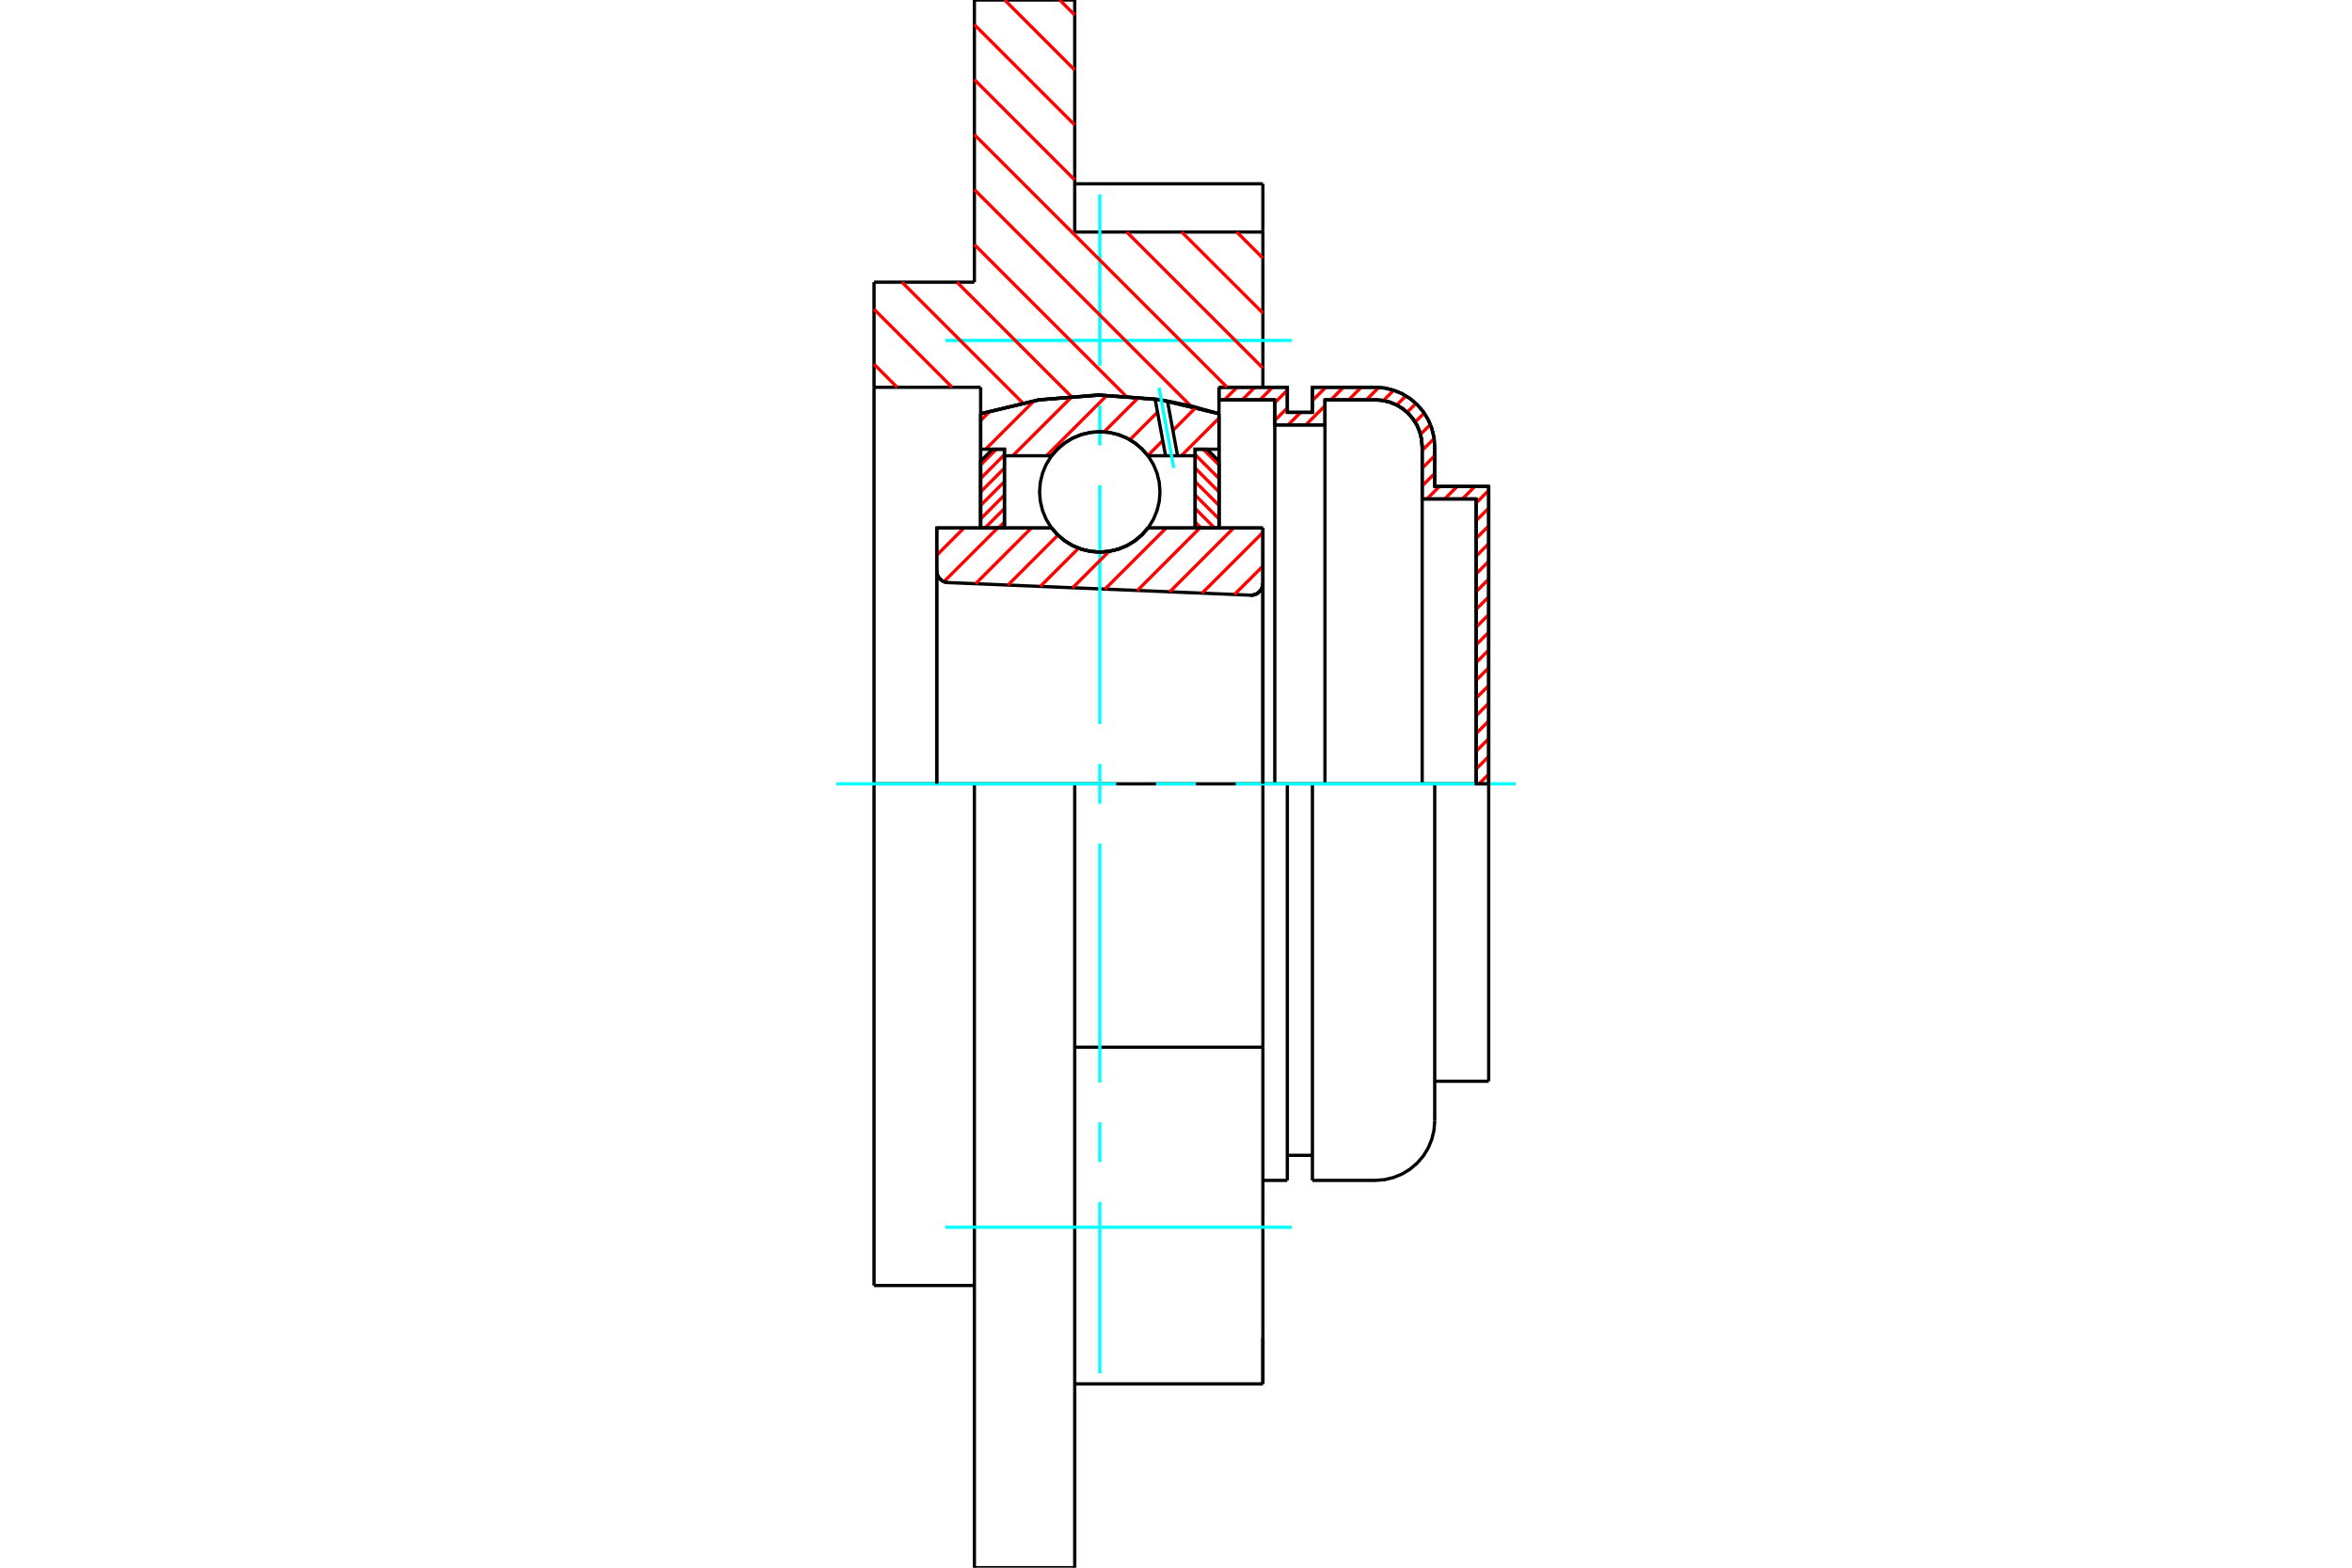 <?xml version="1.0" standalone="no"?>
<!DOCTYPE svg PUBLIC "-//W3C//DTD SVG 1.1//EN"
	"http://www.w3.org/Graphics/SVG/1.1/DTD/svg11.dtd">
<svg xmlns="http://www.w3.org/2000/svg" height="100%" width="100%" viewBox="0 0 36000 24000">
	<rect x="-1800" y="-1200" width="39600" height="26400" style="fill:#FFF"/>
	<g style="fill:none; fill-rule:evenodd" transform="matrix(1 0 0 1 0 0)">
		<g style="fill:none; stroke:#000; stroke-width:50; shape-rendering:geometricPrecision">
			<polyline points="19140,9112 19169,9111 19198,9105 19225,9095 19251,9080 19273,9061 19293,9039 19309,9015 19320,8988 19327,8959 19330,8930"/>
			<line x1="19330" y1="8083" x2="19330" y2="8930"/>
			<line x1="17571" y1="8083" x2="19330" y2="8083"/>
			<polyline points="16096,8083 16190,8190 16299,8281 16421,8355 16553,8408 16692,8441 16834,8452 16975,8441 17114,8408 17246,8355 17368,8281 17477,8190 17571,8083"/>
			<line x1="14338" y1="8083" x2="16096" y2="8083"/>
			<line x1="14338" y1="8737" x2="14338" y2="8083"/>
			<polyline points="14338,8737 14340,8765 14346,8792 14356,8818 14371,8842 14388,8863 14409,8882 14432,8897 14458,8909 14485,8916 14512,8919"/>
			<line x1="19140" y1="9112" x2="14512" y2="8919"/>
			<line x1="19330" y1="8930" x2="19330" y2="12000"/>
			<line x1="14338" y1="8737" x2="14338" y2="12000"/>
			<polyline points="19140,9112 19169,9111 19198,9105 19225,9095 19251,9080 19273,9061 19293,9039 19309,9015 19320,8988 19327,8959 19330,8930"/>
			<line x1="19330" y1="12000" x2="16450" y2="12000"/>
			<line x1="14914" y1="12000" x2="13378" y2="12000"/>
			<line x1="16450" y1="12000" x2="14914" y2="12000"/>
			<line x1="15010" y1="5929" x2="13378" y2="5929"/>
			<line x1="15010" y1="6334" x2="15010" y2="5929"/>
			<polyline points="18658,6334 17757,6120 16834,6048 15910,6120 15010,6334"/>
			<line x1="18658" y1="5929" x2="18658" y2="6334"/>
			<line x1="19330" y1="3552" x2="19330" y2="5929"/>
			<line x1="16450" y1="3552" x2="19330" y2="3552"/>
			<line x1="16450" y1="0" x2="16450" y2="3552"/>
			<line x1="14914" y1="0" x2="16450" y2="0"/>
			<line x1="14914" y1="4320" x2="14914" y2="0"/>
			<line x1="13378" y1="4320" x2="14914" y2="4320"/>
			<line x1="13378" y1="5929" x2="13378" y2="4320"/>
			<line x1="19330" y1="16032" x2="16450" y2="16032"/>
			<line x1="19330" y1="12000" x2="19330" y2="16032"/>
			<line x1="13378" y1="19680" x2="13378" y2="12000"/>
			<line x1="14914" y1="24000" x2="14914" y2="12000"/>
			<line x1="16450" y1="12000" x2="16450" y2="24000"/>
			<line x1="19330" y1="17093" x2="19330" y2="16032"/>
			<line x1="19330" y1="21186" x2="19330" y2="17093"/>
			<line x1="19330" y1="21186" x2="19330" y2="20484"/>
			<line x1="19330" y1="3516" x2="19330" y2="2814"/>
			<line x1="19330" y1="3552" x2="19330" y2="3516"/>
			<line x1="18658" y1="6334" x2="18658" y2="8083"/>
			<line x1="15010" y1="8083" x2="15010" y2="6334"/>
			<line x1="13378" y1="12000" x2="13378" y2="5929"/>
			<line x1="13378" y1="19680" x2="14914" y2="19680"/>
			<line x1="14914" y1="24000" x2="16450" y2="24000"/>
			<line x1="19330" y1="2814" x2="16450" y2="2814"/>
			<line x1="16450" y1="21186" x2="19330" y2="21186"/>
			<line x1="22594" y1="12000" x2="22594" y2="7639"/>
			<line x1="22786" y1="7447" x2="22786" y2="12000"/>
			<line x1="21960" y1="7447" x2="22786" y2="7447"/>
			<line x1="21960" y1="6840" x2="21960" y2="7447"/>
			<polyline points="21960,6840 21949,6697 21915,6558 21861,6426 21786,6304 21693,6196 21585,6103 21463,6028 21331,5974 21192,5940 21049,5929"/>
			<line x1="20088" y1="5929" x2="21049" y2="5929"/>
			<line x1="20088" y1="6313" x2="20088" y2="5929"/>
			<line x1="19704" y1="6313" x2="20088" y2="6313"/>
			<line x1="19704" y1="5929" x2="19704" y2="6313"/>
			<line x1="18658" y1="5929" x2="19704" y2="5929"/>
			<line x1="19512" y1="6121" x2="18658" y2="6121"/>
			<line x1="19512" y1="6505" x2="19512" y2="6121"/>
			<line x1="20280" y1="6505" x2="19512" y2="6505"/>
			<line x1="20280" y1="6121" x2="20280" y2="6505"/>
			<line x1="21049" y1="6121" x2="20280" y2="6121"/>
			<polyline points="21768,6840 21759,6727 21733,6618 21690,6513 21631,6417 21558,6331 21472,6258 21376,6199 21271,6156 21162,6130 21049,6121"/>
			<line x1="21768" y1="7639" x2="21768" y2="6840"/>
			<line x1="22594" y1="7639" x2="21768" y2="7639"/>
			<line x1="19704" y1="12000" x2="19330" y2="12000"/>
			<line x1="20088" y1="12000" x2="19704" y2="12000"/>
			<line x1="21049" y1="12000" x2="20088" y2="12000"/>
			<line x1="21960" y1="12000" x2="21049" y2="12000"/>
			<line x1="22786" y1="12000" x2="21960" y2="12000"/>
			<line x1="21768" y1="12000" x2="21768" y2="7639"/>
			<line x1="20280" y1="12000" x2="20280" y2="6505"/>
			<line x1="19512" y1="12000" x2="19512" y2="6505"/>
			<line x1="19704" y1="12000" x2="19704" y2="18071"/>
			<line x1="20088" y1="12000" x2="20088" y2="18071"/>
			<line x1="21960" y1="12000" x2="21960" y2="17160"/>
			<line x1="22786" y1="12000" x2="22786" y2="16553"/>
			<polyline points="21768,6840 21759,6727 21733,6618 21690,6513 21631,6417 21558,6331 21472,6258 21376,6199 21271,6156 21162,6130 21049,6121"/>
			<line x1="19704" y1="17687" x2="20088" y2="17687"/>
			<polyline points="20088,18071 21049,18071 21192,18060 21331,18026 21463,17972 21585,17897 21693,17804 21786,17696 21861,17574 21915,17442 21949,17303 21960,17160"/>
			<line x1="21960" y1="16553" x2="22786" y2="16553"/>
			<line x1="19330" y1="18071" x2="19704" y2="18071"/>
		</g>
		<g style="fill:none; stroke:#0FF; stroke-width:50; shape-rendering:geometricPrecision">
			<line x1="16834" y1="21024" x2="16834" y2="18401"/>
			<line x1="16834" y1="17791" x2="16834" y2="17182"/>
			<line x1="16834" y1="16572" x2="16834" y2="12914"/>
			<line x1="16834" y1="12305" x2="16834" y2="11695"/>
			<line x1="16834" y1="11086" x2="16834" y2="7428"/>
			<line x1="16834" y1="6818" x2="16834" y2="6209"/>
			<line x1="16834" y1="5599" x2="16834" y2="2976"/>
			<line x1="12802" y1="12000" x2="17086" y2="12000"/>
			<line x1="17695" y1="12000" x2="18305" y2="12000"/>
			<line x1="18914" y1="12000" x2="23198" y2="12000"/>
			<line x1="14472" y1="5212" x2="19771" y2="5212"/>
			<line x1="14472" y1="18788" x2="19771" y2="18788"/>
		</g>
		<g style="fill:none; stroke:#F00; stroke-width:50; shape-rendering:geometricPrecision">
			<line x1="22786" y1="11852" x2="22638" y2="12000"/>
			<line x1="22786" y1="11581" x2="22594" y2="11773"/>
			<line x1="22786" y1="11309" x2="22594" y2="11501"/>
			<line x1="22786" y1="11038" x2="22594" y2="11230"/>
			<line x1="22786" y1="10766" x2="22594" y2="10958"/>
			<line x1="22786" y1="10495" x2="22594" y2="10687"/>
			<line x1="22786" y1="10223" x2="22594" y2="10415"/>
			<line x1="22786" y1="9952" x2="22594" y2="10144"/>
			<line x1="22786" y1="9680" x2="22594" y2="9872"/>
			<line x1="22786" y1="9409" x2="22594" y2="9601"/>
			<line x1="22786" y1="9137" x2="22594" y2="9329"/>
			<line x1="22786" y1="8866" x2="22594" y2="9058"/>
			<line x1="22786" y1="8594" x2="22594" y2="8786"/>
			<line x1="22786" y1="8323" x2="22594" y2="8515"/>
			<line x1="22786" y1="8051" x2="22594" y2="8243"/>
			<line x1="22786" y1="7779" x2="22594" y2="7971"/>
			<line x1="22786" y1="7508" x2="22594" y2="7700"/>
			<line x1="22575" y1="7447" x2="22383" y2="7639"/>
			<line x1="22304" y1="7447" x2="22112" y2="7639"/>
			<line x1="22032" y1="7447" x2="21840" y2="7639"/>
			<line x1="21960" y1="7247" x2="21768" y2="7439"/>
			<line x1="21960" y1="6976" x2="21768" y2="7168"/>
			<line x1="21951" y1="6713" x2="21768" y2="6896"/>
			<line x1="21894" y1="6499" x2="21742" y2="6650"/>
			<line x1="21799" y1="6323" x2="21660" y2="6461"/>
			<line x1="21673" y1="6176" x2="21537" y2="6312"/>
			<line x1="21519" y1="6060" x2="21378" y2="6201"/>
			<line x1="21333" y1="5974" x2="21175" y2="6132"/>
			<line x1="21104" y1="5931" x2="20914" y2="6121"/>
			<line x1="20835" y1="5929" x2="20643" y2="6121"/>
			<line x1="20280" y1="6484" x2="20259" y2="6505"/>
			<line x1="20563" y1="5929" x2="20371" y2="6121"/>
			<line x1="20280" y1="6212" x2="19987" y2="6505"/>
			<line x1="20292" y1="5929" x2="20088" y2="6133"/>
			<line x1="19908" y1="6313" x2="19716" y2="6505"/>
			<line x1="19704" y1="6245" x2="19512" y2="6437"/>
			<line x1="19704" y1="5974" x2="19512" y2="6166"/>
			<line x1="19477" y1="5929" x2="19285" y2="6121"/>
			<line x1="19206" y1="5929" x2="19014" y2="6121"/>
			<line x1="18934" y1="5929" x2="18742" y2="6121"/>
			<line x1="18662" y1="5929" x2="18658" y2="5934"/>
		</g>
		<g style="fill:none; stroke:#000; stroke-width:50; shape-rendering:geometricPrecision">
			<polyline points="18658,5929 19704,5929 19704,6313 20088,6313 20088,5929 21049,5929"/>
			<polyline points="21960,6840 21949,6697 21915,6558 21861,6426 21786,6304 21693,6196 21585,6103 21463,6028 21331,5974 21192,5940 21049,5929"/>
			<polyline points="21960,6840 21960,7447 22786,7447 22786,12000 22594,12000 22594,7639 21768,7639 21768,6840 21759,6727 21733,6618 21690,6513 21631,6417 21558,6331 21472,6258 21376,6199 21271,6156 21162,6130 21049,6121 20280,6121 20280,6505 19512,6505 19512,6121 18658,6121 18658,5929"/>
		</g>
		<g style="fill:none; stroke:#F00; stroke-width:50; shape-rendering:geometricPrecision">
			<line x1="16220" y1="0" x2="16450" y2="230"/>
			<line x1="15378" y1="0" x2="16450" y2="1072"/>
			<line x1="18930" y1="3552" x2="19330" y2="3952"/>
			<line x1="14914" y1="377" x2="16450" y2="1913"/>
			<line x1="18088" y1="3552" x2="19330" y2="4793"/>
			<line x1="14914" y1="1219" x2="16450" y2="2755"/>
			<line x1="17246" y1="3552" x2="19330" y2="5635"/>
			<line x1="14914" y1="2061" x2="18782" y2="5929"/>
			<line x1="14914" y1="2903" x2="18226" y2="6215"/>
			<line x1="14914" y1="3744" x2="17232" y2="6062"/>
			<line x1="14647" y1="4320" x2="16393" y2="6066"/>
			<line x1="13806" y1="4320" x2="15653" y2="6168"/>
			<line x1="13378" y1="4734" x2="14573" y2="5929"/>
			<line x1="13378" y1="5575" x2="13731" y2="5929"/>
		</g>
		<g style="fill:none; stroke:#000; stroke-width:50; shape-rendering:geometricPrecision">
			<polyline points="18658,6334 17757,6120 16834,6048 15910,6120 15010,6334"/>
		</g>
		<g style="fill:none; stroke:#F00; stroke-width:50; shape-rendering:geometricPrecision">
			<line x1="15251" y1="6877" x2="15010" y2="7118"/>
			<line x1="15374" y1="6960" x2="15010" y2="7325"/>
			<line x1="15374" y1="7166" x2="15010" y2="7531"/>
			<line x1="15374" y1="7373" x2="15010" y2="7737"/>
			<line x1="15374" y1="7579" x2="15010" y2="7944"/>
			<line x1="15374" y1="7785" x2="15076" y2="8083"/>
			<line x1="15374" y1="7992" x2="15283" y2="8083"/>
		</g>
		<g style="fill:none; stroke:#000; stroke-width:50; shape-rendering:geometricPrecision">
			<polyline points="15374,8083 15374,6877 15192,6877 15010,7059 15010,8083 15374,8083"/>
		</g>
		<g style="fill:none; stroke:#F00; stroke-width:50; shape-rendering:geometricPrecision">
			<line x1="18416" y1="6877" x2="18658" y2="7118"/>
			<line x1="18293" y1="6960" x2="18658" y2="7325"/>
			<line x1="18293" y1="7166" x2="18658" y2="7531"/>
			<line x1="18293" y1="7373" x2="18658" y2="7737"/>
			<line x1="18293" y1="7579" x2="18658" y2="7944"/>
			<line x1="18293" y1="7785" x2="18591" y2="8083"/>
			<line x1="18293" y1="7992" x2="18384" y2="8083"/>
		</g>
		<g style="fill:none; stroke:#000; stroke-width:50; shape-rendering:geometricPrecision">
			<polyline points="18293,8083 18293,6877 18475,6877 18658,7059 18658,8083 18293,8083"/>
			<polyline points="17755,7530 17744,7386 17710,7245 17655,7112 17579,6989 17485,6879 17375,6785 17252,6709 17118,6654 16978,6620 16834,6609 16689,6620 16549,6654 16415,6709 16292,6785 16182,6879 16088,6989 16012,7112 15957,7245 15923,7386 15912,7530 15923,7674 15957,7815 16012,7949 16088,8072 16182,8182 16292,8276 16415,8351 16549,8407 16689,8440 16834,8452 16978,8440 17118,8407 17252,8351 17375,8276 17485,8182 17579,8072 17655,7949 17710,7815 17744,7674 17755,7530"/>
		</g>
		<g style="fill:none; stroke:#F00; stroke-width:50; shape-rendering:geometricPrecision">
			<line x1="18658" y1="6401" x2="18082" y2="6977"/>
			<line x1="18309" y1="6234" x2="17952" y2="6591"/>
			<line x1="17797" y1="6746" x2="17569" y2="6974"/>
			<line x1="17885" y1="6142" x2="17872" y2="6155"/>
			<line x1="17717" y1="6310" x2="17294" y2="6733"/>
			<line x1="17431" y1="6081" x2="16900" y2="6611"/>
			<line x1="16946" y1="6049" x2="16018" y2="6977"/>
			<line x1="16414" y1="6066" x2="15502" y2="6977"/>
			<line x1="15830" y1="6134" x2="15087" y2="6877"/>
			<line x1="15157" y1="6291" x2="15010" y2="6438"/>
		</g>
		<g style="fill:none; stroke:#000; stroke-width:50; shape-rendering:geometricPrecision">
			<polyline points="15010,8083 15010,6877 15010,6334"/>
			<polyline points="17680,6108 16782,6048 15885,6124 15010,6334"/>
			<polyline points="17869,6139 17775,6123 17680,6108"/>
			<polyline points="18658,6334 18267,6223 17869,6139"/>
			<polyline points="18658,6334 18658,6877 18293,6877 18293,6977 18293,8083"/>
			<polyline points="18293,6977 18024,6977 17840,6977 17571,6977 17477,6870 17368,6779 17246,6706 17114,6652 16975,6620 16834,6609 16692,6620 16553,6652 16421,6706 16299,6779 16190,6870 16096,6977 15374,6977 15374,8083"/>
			<polyline points="15374,6977 15374,6877 15010,6877"/>
			<line x1="18658" y1="6877" x2="18658" y2="8083"/>
		</g>
		<g style="fill:none; stroke:#0FF; stroke-width:50; shape-rendering:geometricPrecision">
			<line x1="17966" y1="7165" x2="17740" y2="5935"/>
		</g>
		<g style="fill:none; stroke:#000; stroke-width:50; shape-rendering:geometricPrecision">
			<line x1="17840" y1="6977" x2="17680" y2="6108"/>
			<line x1="18024" y1="6977" x2="17869" y2="6139"/>
		</g>
		<g style="fill:none; stroke:#F00; stroke-width:50; shape-rendering:geometricPrecision">
			<line x1="19330" y1="8667" x2="18894" y2="9102"/>
			<line x1="19330" y1="8151" x2="18399" y2="9081"/>
			<line x1="18881" y1="8083" x2="17904" y2="9061"/>
			<line x1="18365" y1="8083" x2="17409" y2="9040"/>
			<line x1="17850" y1="8083" x2="16913" y2="9019"/>
			<line x1="16976" y1="8440" x2="16418" y2="8999"/>
			<line x1="16508" y1="8393" x2="15923" y2="8978"/>
			<line x1="16193" y1="8192" x2="15428" y2="8957"/>
			<line x1="15786" y1="8083" x2="14932" y2="8937"/>
			<line x1="15270" y1="8083" x2="14448" y2="8905"/>
			<line x1="14754" y1="8083" x2="14338" y2="8500"/>
		</g>
		<g style="fill:none; stroke:#000; stroke-width:50; shape-rendering:geometricPrecision">
			<polyline points="14338,8737 14340,8765 14346,8792 14356,8818 14371,8842 14388,8863 14409,8882 14432,8897 14458,8909 14485,8916 14512,8919"/>
			<polyline points="19140,9112 19169,9111 19198,9105 19225,9095 19251,9080 19273,9061 19293,9039 19309,9015 19320,8988 19327,8959 19330,8930"/>
			<polyline points="19330,8083 18965,8083 17571,8083"/>
			<polyline points="16096,8083 16190,8190 16299,8281 16421,8355 16553,8408 16692,8441 16834,8452 16975,8441 17114,8408 17246,8355 17368,8281 17477,8190 17571,8083"/>
			<polyline points="16096,8083 14702,8083 14338,8083 14338,12000"/>
			<line x1="19330" y1="12000" x2="19330" y2="8083"/>
		</g>
	</g>
</svg>
